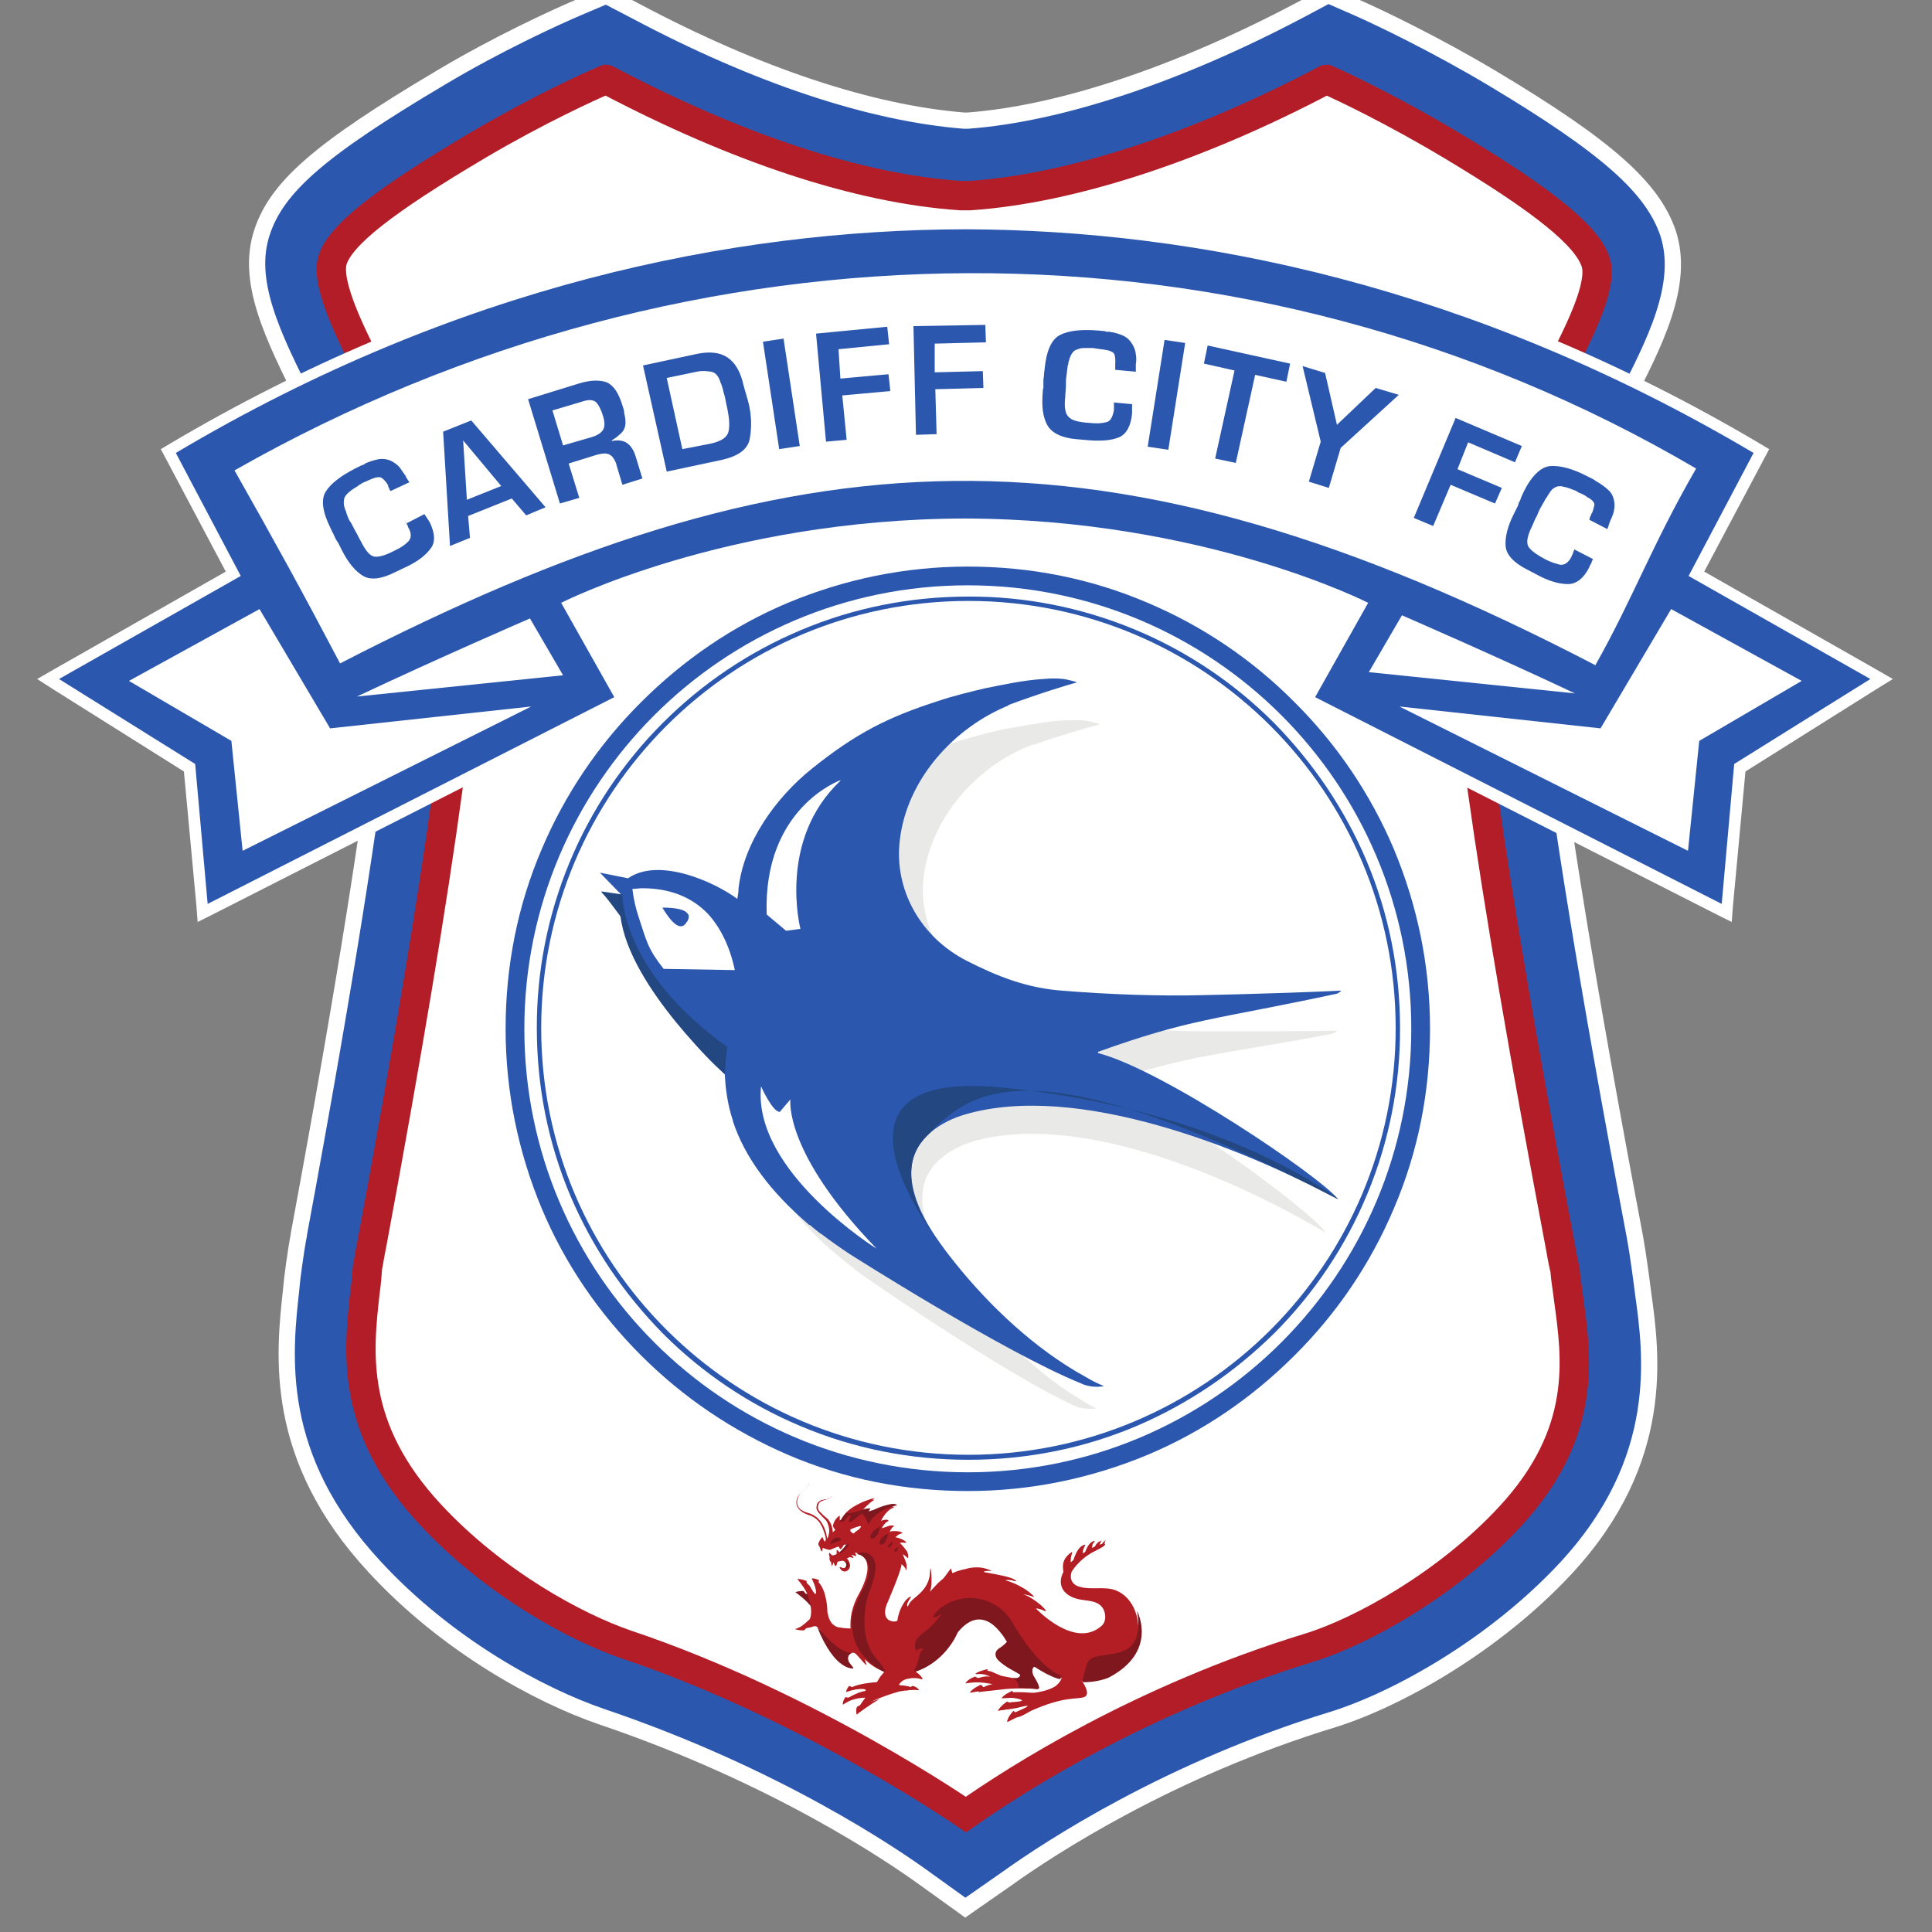 <?xml version="1.0" encoding="UTF-8"?>
<svg xmlns="http://www.w3.org/2000/svg" width="50" height="50" viewBox="0 0 50 50" fill="none">
  <rect x="0" y="0" width="50" height="50" fill="#808080" stroke="none"/>
  <g clip-path="url(#clip0_11189_302)">
    <mask id="mask0_11189_302" style="mask-type:luminance" maskUnits="userSpaceOnUse" x="-873" y="-60" width="990" height="1389">
      <path d="M-873 1328.52H116.767V-59.889H-873V1328.52Z" fill="white"></path>
    </mask>
    <g mask="url(#mask0_11189_302)">
      <path d="M11.129 33.092C11.111 33.297 11.089 33.501 11.064 33.706V33.722C10.902 35.193 10.757 36.47 12.309 38.135C13.65 39.59 15.477 40.657 16.706 41.061C19.627 42.05 22.417 43.39 25.014 45.054C26.728 43.954 29.702 42.273 33.453 41.142C34.439 40.834 36.443 39.816 37.93 38.2C39.385 36.632 39.207 35.387 39.013 33.964C38.981 33.706 38.932 33.447 38.916 33.172C38.9 33.075 38.868 32.898 38.819 32.687C35.893 17.25 36.217 15.051 36.33 14.34C36.427 13.661 36.863 12.546 38.69 9.151C38.771 9.006 38.819 8.892 38.852 8.844C39.094 8.359 39.531 7.551 39.692 7.066C39.401 6.791 38.69 6.193 36.831 5.077C35.958 4.56 35.101 4.108 34.487 3.817C31.173 5.465 27.924 6.484 25.257 6.662H24.74C22.024 6.468 18.872 5.482 15.558 3.817C14.944 4.108 14.087 4.544 13.214 5.061C11.339 6.177 10.579 6.759 10.272 7.05C10.45 7.567 10.902 8.456 11.145 8.909C11.177 8.973 11.242 9.086 11.323 9.248C12.891 12.142 13.521 13.516 13.634 14.324C13.747 15.035 14.071 17.234 11.226 32.59V32.606C11.193 32.784 11.161 32.978 11.129 33.092ZM24.982 49.37L23.948 48.626C23.123 48.028 20.1 45.959 15.558 44.423C13.957 43.873 11.565 42.58 9.69 40.544C7.055 37.699 7.346 35.064 7.54 33.334V33.318C7.556 33.108 7.653 32.38 7.734 31.96V31.944C10.24 18.446 10.207 15.488 10.126 14.873C10.062 14.599 9.706 13.726 8.203 10.929C8.106 10.735 8.025 10.606 7.993 10.541C6.99 8.601 6.376 7.244 6.78 6.015C7.168 4.835 8.284 3.865 11.387 2.022C12.874 1.133 14.362 0.454 14.927 0.212L15.687 -0.111L16.463 0.293C19.599 1.958 22.525 2.928 24.95 3.122H25.047C27.423 2.944 30.446 1.942 33.582 0.293L34.374 -0.128L35.15 0.212C35.699 0.454 37.154 1.149 38.642 2.038C41.584 3.8 42.764 4.851 43.168 6.031C43.604 7.357 42.828 8.876 42.004 10.46C41.971 10.525 41.907 10.655 41.81 10.816C40.209 13.774 39.902 14.631 39.838 14.857C39.757 15.472 39.741 18.446 42.311 32.008C42.392 32.445 42.489 33.188 42.521 33.447C42.747 35.064 43.119 37.779 40.533 40.576C38.674 42.58 36.152 43.987 34.487 44.504C30.3 45.781 27.197 47.802 26.049 48.626L24.982 49.37Z" fill="#2B58AE"></path>
      <path d="M11.129 33.092C11.111 33.297 11.089 33.501 11.064 33.706V33.722C10.902 35.193 10.757 36.47 12.309 38.135C13.65 39.59 15.477 40.657 16.706 41.061C19.627 42.05 22.417 43.39 25.014 45.054C26.728 43.954 29.702 42.273 33.453 41.142C34.439 40.834 36.443 39.816 37.93 38.2C39.385 36.632 39.207 35.387 39.013 33.964C38.981 33.706 38.932 33.447 38.916 33.172C38.9 33.075 38.868 32.898 38.819 32.687C35.893 17.25 36.217 15.051 36.33 14.34C36.427 13.661 36.863 12.546 38.69 9.151C38.771 9.006 38.819 8.892 38.852 8.844C39.094 8.359 39.531 7.551 39.692 7.066C39.401 6.791 38.69 6.193 36.831 5.077C35.958 4.56 35.101 4.108 34.487 3.817C31.173 5.465 27.924 6.484 25.257 6.662H24.74C22.024 6.468 18.872 5.482 15.558 3.817C14.944 4.108 14.087 4.544 13.214 5.061C11.339 6.177 10.579 6.759 10.272 7.05C10.45 7.567 10.902 8.456 11.145 8.909C11.177 8.973 11.242 9.086 11.323 9.248C12.891 12.142 13.521 13.516 13.634 14.324C13.747 15.035 14.071 17.234 11.226 32.59V32.606C11.193 32.784 11.161 32.978 11.129 33.092ZM24.982 49.37L23.948 48.626C23.123 48.028 20.1 45.959 15.558 44.423C13.957 43.873 11.565 42.58 9.69 40.544C7.055 37.699 7.346 35.064 7.54 33.334V33.318C7.556 33.108 7.653 32.38 7.734 31.96V31.944C10.24 18.446 10.207 15.488 10.126 14.873C10.062 14.599 9.706 13.726 8.203 10.929C8.106 10.735 8.025 10.606 7.993 10.541C6.99 8.601 6.376 7.244 6.78 6.015C7.168 4.835 8.284 3.865 11.387 2.022C12.874 1.133 14.362 0.454 14.927 0.212L15.687 -0.111L16.463 0.293C19.599 1.958 22.525 2.928 24.95 3.122H25.047C27.423 2.944 30.446 1.942 33.582 0.293L34.374 -0.128L35.15 0.212C35.699 0.454 37.154 1.149 38.642 2.038C41.584 3.8 42.764 4.851 43.168 6.031C43.604 7.357 42.828 8.876 42.004 10.46C41.971 10.525 41.907 10.655 41.81 10.816C40.209 13.774 39.902 14.631 39.838 14.857C39.757 15.472 39.741 18.446 42.311 32.008C42.392 32.445 42.489 33.188 42.521 33.447C42.747 35.064 43.119 37.779 40.533 40.576C38.674 42.58 36.152 43.987 34.487 44.504C30.3 45.781 27.197 47.802 26.049 48.626L24.982 49.37Z" stroke="white" stroke-width="0.42"></path>
      <path d="M16.221 42.564C14.895 42.112 12.778 40.964 11.129 39.186C9.06 36.955 9.27 34.999 9.448 33.431C9.48 33.205 9.496 32.995 9.512 32.784C9.528 32.736 9.561 32.493 9.625 32.186C11.436 22.439 12.26 16.377 12.002 14.68C11.856 13.758 9.933 10.299 9.706 9.862C9.124 8.747 8.413 7.357 8.607 6.726C8.817 6.08 9.916 5.207 12.406 3.736C13.861 2.879 15.251 2.233 15.687 2.055C15.704 2.055 15.704 2.071 15.72 2.071C19.066 3.833 22.218 4.884 24.853 5.062H25.111C27.714 4.884 30.979 3.817 34.293 2.071C34.309 2.071 34.309 2.055 34.325 2.055C34.746 2.233 36.12 2.895 37.575 3.768C39.951 5.191 41.066 6.096 41.293 6.775C41.503 7.389 40.84 8.666 40.242 9.814C40.032 10.218 38.06 13.774 37.93 14.696C37.672 16.393 38.528 22.471 40.387 32.283C40.436 32.574 40.484 32.801 40.501 32.849C40.517 33.092 40.565 33.35 40.597 33.625C40.808 35.161 41.083 37.084 39.078 39.25C37.478 40.98 35.247 42.225 33.873 42.645C29.541 43.971 26.308 46.04 24.998 46.961C24.998 46.961 20.941 44.148 16.221 42.564Z" fill="white"></path>
      <path d="M16.221 42.564C14.895 42.112 12.778 40.964 11.129 39.186C9.06 36.955 9.27 34.999 9.448 33.431C9.48 33.205 9.496 32.995 9.512 32.784C9.528 32.736 9.561 32.493 9.625 32.186C11.436 22.439 12.26 16.377 12.002 14.68C11.856 13.758 9.933 10.299 9.706 9.862C9.124 8.747 8.413 7.357 8.607 6.726C8.817 6.08 9.916 5.207 12.406 3.736C13.861 2.879 15.251 2.233 15.687 2.055C15.704 2.055 15.704 2.071 15.72 2.071C19.066 3.833 22.218 4.884 24.853 5.062H25.111C27.714 4.884 30.979 3.817 34.293 2.071C34.309 2.071 34.309 2.055 34.325 2.055C34.746 2.233 36.12 2.895 37.575 3.768C39.951 5.191 41.066 6.096 41.293 6.775C41.503 7.389 40.84 8.666 40.242 9.814C40.032 10.218 38.06 13.774 37.93 14.696C37.672 16.393 38.528 22.471 40.387 32.283C40.436 32.574 40.484 32.801 40.501 32.849C40.517 33.092 40.565 33.35 40.597 33.625C40.808 35.161 41.083 37.084 39.078 39.25C37.478 40.98 35.247 42.225 33.873 42.645C29.541 43.971 26.308 46.04 24.998 46.961C24.998 46.961 20.941 44.148 16.221 42.564Z" stroke="#B31D27" stroke-width="0.76"></path>
      <path fill-rule="evenodd" clip-rule="evenodd" d="M33.841 18.107L35.215 15.666C34.439 15.31 30.462 13.58 24.966 13.564C19.486 13.58 15.493 15.294 14.733 15.666L16.108 18.107L5.261 23.619L4.921 19.869L1.252 17.573L6.037 14.857L4.356 11.673L4.469 11.608C7.896 9.572 11.501 8.052 15.186 7.082C18.387 6.242 21.668 5.805 24.95 5.805H24.966C28.247 5.805 31.529 6.242 34.73 7.082C38.415 8.052 42.02 9.572 45.447 11.608L45.56 11.673L43.879 14.857L48.664 17.573L44.994 19.869L44.655 23.619L33.841 18.107Z" fill="#2B58AE"></path>
      <path d="M24.982 5.643H24.675C21.474 5.676 18.29 6.112 15.154 6.937C11.468 7.907 7.847 9.442 4.404 11.479L4.162 11.624L4.291 11.867L5.843 14.793L1.381 17.331L0.961 17.573L1.365 17.832L4.76 19.966L5.083 23.441L5.115 23.861L5.503 23.667L16.027 18.317L16.302 18.171L16.156 17.913L14.927 15.747C15.348 15.553 16.253 15.181 17.514 14.809C19.163 14.324 21.798 13.742 24.966 13.726C30.155 13.742 33.97 15.278 35.004 15.747L33.776 17.913L33.63 18.171L33.905 18.317L44.428 23.667L44.817 23.861L44.849 23.441L45.172 19.966L48.567 17.832L48.987 17.573L48.567 17.331L44.105 14.793L45.657 11.867L45.786 11.624L45.544 11.479C42.101 9.442 38.48 7.907 34.794 6.937C31.674 6.112 28.474 5.676 25.289 5.643H24.982ZM24.982 5.934C31.012 5.951 38.092 7.405 45.382 11.722L43.701 14.906L48.405 17.573L44.881 19.772L44.558 23.393L34.035 18.042L35.408 15.601C35.408 15.601 31.173 13.435 24.966 13.419C18.759 13.435 14.523 15.601 14.523 15.601L15.897 18.042L5.374 23.393L5.051 19.772L1.527 17.573L6.231 14.906L4.55 11.722C11.84 7.389 18.936 5.951 24.95 5.934H24.982Z" fill="white"></path>
      <path fill-rule="evenodd" clip-rule="evenodd" d="M6.716 15.763L3.337 17.622L5.988 19.174L6.279 22.019L13.748 18.284L8.543 18.85L6.716 15.763Z" fill="white"></path>
      <path fill-rule="evenodd" clip-rule="evenodd" d="M13.715 16.005C13.715 16.005 11.29 17.056 9.238 18.026L14.572 17.476L13.715 16.005ZM43.249 15.763L46.627 17.622L43.976 19.174L43.685 22.019L36.217 18.284L41.422 18.85L43.249 15.763Z" fill="white"></path>
      <path fill-rule="evenodd" clip-rule="evenodd" d="M36.282 15.924C36.282 15.924 38.706 16.975 40.759 17.945L35.425 17.395L36.282 15.924Z" fill="white"></path>
      <path fill-rule="evenodd" clip-rule="evenodd" d="M41.293 17.218C28.587 10.606 20.521 11.123 8.801 17.169C7.815 15.294 7.104 14.001 6.069 12.174C17.918 5.433 32.305 5.32 43.895 12.126C42.748 14.114 42.263 15.488 41.277 17.234" fill="white"></path>
      <path d="M10.514 13.548L10.983 13.306C10.993 13.322 11.004 13.338 11.016 13.354C11.032 13.37 11.032 13.386 11.048 13.403C11.058 13.419 11.069 13.435 11.08 13.451C11.096 13.467 11.096 13.483 11.113 13.499C11.258 13.79 11.274 14.033 11.145 14.195C11.016 14.372 10.822 14.518 10.563 14.647L10.224 14.809C9.868 14.987 9.593 15.019 9.399 14.906C9.205 14.793 9.011 14.566 8.85 14.243C8.835 14.21 8.819 14.178 8.801 14.146L8.752 14.049C8.742 14.033 8.732 14.016 8.72 14.001L8.688 13.952C8.672 13.904 8.639 13.855 8.623 13.807C8.591 13.758 8.575 13.71 8.559 13.677C8.348 13.257 8.3 12.934 8.429 12.724C8.559 12.514 8.817 12.319 9.189 12.126L9.351 12.045C9.367 12.045 9.383 12.029 9.399 12.029C9.415 12.029 9.432 12.012 9.448 11.996C9.561 11.945 9.681 11.907 9.803 11.883C9.916 11.867 10.046 11.883 10.159 11.948C10.24 11.996 10.304 12.045 10.353 12.109C10.401 12.174 10.45 12.255 10.498 12.319C10.498 12.336 10.514 12.352 10.514 12.352L10.531 12.384C10.54 12.401 10.551 12.418 10.563 12.433C10.579 12.449 10.579 12.465 10.595 12.481L10.11 12.707C10.094 12.691 10.078 12.675 10.078 12.659C10.078 12.643 10.062 12.627 10.046 12.594V12.562C10.009 12.494 9.959 12.434 9.9 12.384C9.852 12.336 9.755 12.336 9.609 12.4C9.57 12.414 9.532 12.43 9.496 12.449C9.459 12.466 9.421 12.482 9.383 12.497L9.302 12.546C9.282 12.563 9.26 12.58 9.238 12.594C9.205 12.611 9.189 12.627 9.157 12.643C9.105 12.676 9.056 12.714 9.011 12.756C8.963 12.804 8.93 12.837 8.914 12.885C8.898 12.934 8.898 12.982 8.898 13.031C8.898 13.079 8.914 13.128 8.93 13.176C8.93 13.192 8.947 13.209 8.947 13.225C8.963 13.241 8.963 13.257 8.963 13.273C8.979 13.322 8.995 13.354 9.011 13.403C9.027 13.435 9.043 13.483 9.076 13.516C9.124 13.597 9.157 13.677 9.205 13.758C9.254 13.839 9.286 13.92 9.335 14.001C9.464 14.259 9.577 14.389 9.69 14.405C9.803 14.421 9.981 14.373 10.224 14.243C10.369 14.178 10.482 14.098 10.563 14.017C10.644 13.936 10.66 13.807 10.563 13.645L10.547 13.597L10.531 13.564C10.514 13.548 10.514 13.532 10.498 13.532C10.493 13.516 10.488 13.499 10.482 13.483L10.514 13.548ZM11.986 11.398L12.083 12.934L12.972 12.578L11.986 11.398ZM12.115 13.354L12.163 13.92L11.646 14.13L11.468 11.172L12.196 10.881L14.119 13.128L13.618 13.338L13.246 12.901L12.115 13.354ZM15.299 11.317C15.461 11.269 15.558 11.204 15.607 11.123C15.655 11.043 15.655 10.929 15.607 10.768C15.558 10.606 15.493 10.477 15.429 10.412C15.364 10.347 15.235 10.331 15.057 10.396L14.297 10.622L14.572 11.527L15.299 11.317ZM13.667 10.331L14.976 9.927C15.283 9.83 15.526 9.83 15.704 9.895C15.881 9.976 16.011 10.17 16.108 10.493C16.124 10.525 16.124 10.557 16.14 10.59C16.15 10.627 16.155 10.665 16.156 10.703C16.176 10.777 16.187 10.853 16.188 10.929C16.19 11.009 16.167 11.088 16.124 11.156C16.097 11.193 16.064 11.226 16.027 11.253C15.996 11.282 15.964 11.309 15.93 11.333C15.913 11.343 15.896 11.354 15.881 11.366C15.866 11.378 15.85 11.389 15.833 11.398V11.414C15.994 11.382 16.124 11.398 16.221 11.463C16.318 11.527 16.398 11.641 16.447 11.802L16.625 12.384L16.108 12.546L15.962 12.061L15.946 11.996C15.897 11.867 15.833 11.786 15.752 11.754C15.671 11.721 15.558 11.738 15.445 11.77L14.717 11.996L14.992 12.885L14.491 13.031L13.667 10.331ZM18.403 11.479C18.678 11.414 18.823 11.317 18.856 11.156C18.888 11.01 18.872 10.816 18.823 10.574L18.791 10.428C18.775 10.347 18.759 10.25 18.726 10.153C18.709 10.064 18.682 9.978 18.646 9.895C18.597 9.733 18.516 9.636 18.403 9.62C18.29 9.604 18.177 9.588 18.031 9.62L17.255 9.782L17.659 11.624L18.403 11.479ZM16.641 9.458L17.999 9.167C18.355 9.086 18.629 9.119 18.823 9.248C19.017 9.377 19.163 9.604 19.244 9.976C19.26 10.008 19.26 10.056 19.276 10.089C19.285 10.127 19.296 10.165 19.308 10.202C19.324 10.234 19.325 10.283 19.341 10.315C19.357 10.347 19.357 10.396 19.373 10.428C19.454 10.768 19.454 11.075 19.405 11.35C19.357 11.624 19.114 11.802 18.694 11.899L17.255 12.206L16.641 9.458ZM20.698 11.543L20.165 11.624L19.745 8.844L20.278 8.763L20.698 11.543ZM21.749 9.798L22.994 9.685L23.042 10.121L21.798 10.234L21.911 11.382L21.377 11.43L21.119 8.634L22.962 8.456L23.01 8.909L21.701 9.038L21.749 9.798ZM24.19 9.636L25.435 9.604L25.451 10.04L24.206 10.073L24.239 11.236L23.705 11.253L23.64 8.44L25.5 8.408L25.516 8.86L24.19 8.893V9.636ZM28.781 10.412L29.298 10.46V10.574C29.297 10.595 29.297 10.617 29.298 10.638V10.703C29.266 11.026 29.153 11.236 28.959 11.317C28.765 11.398 28.522 11.414 28.231 11.398L27.86 11.366C27.472 11.333 27.213 11.204 27.1 10.994C26.987 10.784 26.954 10.509 26.987 10.137C26.987 10.105 26.987 10.072 27.003 10.04V9.846C27.003 9.798 27.019 9.749 27.019 9.685C27.019 9.636 27.035 9.588 27.035 9.539C27.084 9.07 27.213 8.779 27.439 8.666C27.666 8.553 27.989 8.521 28.409 8.553L28.587 8.569C28.603 8.576 28.619 8.581 28.636 8.585H28.7C28.829 8.602 28.943 8.634 29.056 8.682C29.169 8.731 29.25 8.812 29.314 8.925C29.358 8.999 29.386 9.082 29.395 9.167C29.411 9.253 29.411 9.34 29.395 9.426V9.523C29.395 9.539 29.395 9.555 29.395 9.571V9.62L28.862 9.571V9.41C28.869 9.334 28.863 9.258 28.846 9.184C28.829 9.119 28.733 9.07 28.603 9.054C28.566 9.046 28.528 9.04 28.49 9.038C28.458 9.038 28.409 9.022 28.377 9.022L28.28 9.006H28.118C28.054 9.006 27.989 9.006 27.94 9.022C27.892 9.038 27.827 9.054 27.795 9.087C27.76 9.118 27.732 9.156 27.714 9.2C27.692 9.24 27.676 9.284 27.666 9.329C27.666 9.345 27.649 9.361 27.649 9.394C27.649 9.426 27.649 9.426 27.633 9.458C27.633 9.507 27.617 9.539 27.617 9.588L27.601 9.717C27.585 9.814 27.585 9.895 27.585 9.992C27.585 10.089 27.569 10.169 27.569 10.267C27.536 10.541 27.569 10.719 27.666 10.8C27.746 10.881 27.924 10.929 28.199 10.945C28.361 10.962 28.49 10.962 28.619 10.929C28.733 10.913 28.797 10.8 28.829 10.606V10.509C28.828 10.493 28.828 10.477 28.829 10.46V10.412H28.781ZM30.236 11.64L29.702 11.56L30.139 8.796L30.672 8.876L30.236 11.64ZM31.982 11.98L31.448 11.867L31.949 9.588L31.157 9.41L31.254 8.941L33.388 9.41L33.291 9.879L32.483 9.701L31.982 11.98ZM34.697 11.592L34.39 12.627L33.873 12.465L34.18 11.43L33.711 9.474L34.293 9.652L34.6 10.994L35.603 10.04L36.201 10.218L34.697 11.592ZM37.72 12.142L38.868 12.627L38.69 13.031L37.542 12.546L37.09 13.613L36.589 13.403L37.672 10.816L39.385 11.543L39.207 11.964L37.995 11.447L37.72 12.142ZM40.759 14.227L41.228 14.469C41.212 14.486 41.212 14.502 41.196 14.534C41.196 14.55 41.18 14.566 41.18 14.583C41.168 14.598 41.157 14.615 41.147 14.631C41.147 14.647 41.131 14.663 41.131 14.68C40.986 14.97 40.791 15.116 40.581 15.116C40.371 15.116 40.129 15.051 39.87 14.922L39.531 14.744C39.175 14.566 38.981 14.356 38.965 14.13C38.949 13.904 39.013 13.629 39.175 13.306L39.224 13.209L39.272 13.112C39.288 13.095 39.288 13.079 39.288 13.063C39.304 13.047 39.304 13.031 39.304 13.015C39.337 12.966 39.353 12.918 39.369 12.869C39.385 12.821 39.418 12.772 39.434 12.724C39.644 12.303 39.886 12.077 40.129 12.061C40.371 12.045 40.695 12.126 41.066 12.319L41.228 12.4C41.244 12.416 41.26 12.416 41.277 12.433C41.293 12.449 41.309 12.449 41.325 12.465C41.43 12.523 41.528 12.594 41.616 12.675C41.713 12.756 41.761 12.869 41.778 12.998C41.794 13.079 41.778 13.176 41.761 13.257C41.736 13.34 41.703 13.421 41.664 13.499C41.664 13.516 41.648 13.532 41.648 13.548C41.645 13.565 41.639 13.581 41.632 13.597C41.626 13.612 41.621 13.629 41.616 13.645C41.616 13.661 41.6 13.677 41.6 13.694L41.131 13.451C41.131 13.435 41.147 13.419 41.147 13.386L41.18 13.322V13.306C41.18 13.306 41.179 13.289 41.196 13.289C41.228 13.225 41.244 13.144 41.26 13.079C41.276 13.015 41.212 12.934 41.083 12.869C41.052 12.845 41.02 12.823 40.986 12.805C40.953 12.788 40.921 12.772 40.872 12.756L40.791 12.707C40.775 12.691 40.743 12.691 40.711 12.675C40.684 12.663 40.657 12.652 40.63 12.643C40.572 12.622 40.513 12.606 40.452 12.594C40.4 12.578 40.343 12.578 40.29 12.594C40.242 12.612 40.198 12.639 40.161 12.675C40.13 12.71 40.103 12.748 40.08 12.788C40.069 12.804 40.058 12.82 40.048 12.837C40.048 12.853 40.032 12.869 40.016 12.885C39.999 12.918 39.967 12.966 39.951 12.998C39.935 13.031 39.903 13.079 39.886 13.112C39.838 13.192 39.806 13.273 39.773 13.354C39.725 13.435 39.692 13.516 39.66 13.597C39.531 13.855 39.498 14.017 39.547 14.13C39.595 14.227 39.741 14.34 39.983 14.469C40.129 14.55 40.258 14.583 40.371 14.615C40.484 14.631 40.597 14.566 40.678 14.389C40.678 14.372 40.694 14.356 40.694 14.356C40.694 14.34 40.711 14.324 40.711 14.308C40.711 14.292 40.727 14.275 40.727 14.259C40.743 14.243 40.743 14.227 40.743 14.211L40.759 14.227ZM25.047 14.663C23.43 14.663 21.862 14.987 20.391 15.601C18.969 16.199 17.692 17.072 16.593 18.171C15.498 19.259 14.625 20.549 14.022 21.97C13.392 23.441 13.085 25.009 13.085 26.625C13.085 28.242 13.408 29.81 14.022 31.281C14.62 32.704 15.493 33.981 16.593 35.08C17.692 36.179 18.969 37.036 20.391 37.65C21.862 38.281 23.43 38.588 25.047 38.588C26.663 38.588 28.231 38.264 29.702 37.65C31.125 37.052 32.402 36.179 33.501 35.08C34.597 33.993 35.47 32.702 36.071 31.281C36.702 29.81 37.009 28.242 37.009 26.625C37.009 25.009 36.686 23.441 36.071 21.97C35.469 20.549 34.596 19.259 33.501 18.171C32.415 17.075 31.124 16.202 29.702 15.601C28.231 14.97 26.663 14.663 25.047 14.663ZM25.047 15.148C31.384 15.148 36.524 20.289 36.524 26.625C36.524 32.962 31.384 38.103 25.047 38.103C18.71 38.103 13.57 32.962 13.57 26.625C13.57 20.289 18.71 15.148 25.047 15.148Z" fill="#2B58AE"></path>
      <path d="M25.063 15.439C23.56 15.439 22.089 15.73 20.715 16.312C19.385 16.872 18.177 17.684 17.158 18.704C16.119 19.741 15.295 20.974 14.735 22.33C14.175 23.687 13.888 25.141 13.893 26.609C13.893 28.113 14.184 29.584 14.766 30.958C15.332 32.283 16.14 33.479 17.158 34.514C18.177 35.535 19.385 36.347 20.715 36.906C22.089 37.488 23.56 37.779 25.063 37.779C26.566 37.779 28.038 37.488 29.412 36.906C30.737 36.34 31.933 35.532 32.968 34.514C34.007 33.477 34.831 32.245 35.391 30.888C35.952 29.532 36.238 28.077 36.233 26.609C36.233 25.106 35.942 23.635 35.36 22.261C34.794 20.935 33.986 19.739 32.968 18.704C31.931 17.665 30.699 16.841 29.342 16.281C27.985 15.721 26.531 15.434 25.063 15.439ZM25.063 15.552C31.174 15.552 36.12 20.499 36.12 26.609C36.12 32.703 31.174 37.65 25.063 37.65C18.969 37.65 14.006 32.703 14.006 26.609C14.006 20.499 18.953 15.552 25.063 15.552Z" fill="#2B58AE"></path>
      <path d="M26.728 19.27C25.37 19.772 24.158 21.049 23.915 22.601C23.737 23.813 24.335 25.041 25.435 25.656C26.21 26.092 26.906 26.383 27.762 26.48C28.862 26.609 30.122 26.69 31.238 26.69C32.095 26.69 34.002 26.69 34.568 26.674C34.649 26.674 34.503 26.755 34.471 26.755C31.367 27.337 30.898 27.272 28.571 28.032L28.587 28.064C30.122 28.517 33.905 31.313 34.325 31.912C32.014 30.538 28.037 28.776 25.257 29.519C24.675 29.681 23.98 30.069 23.883 30.812C23.77 31.669 24.384 32.59 24.853 33.237C25.677 34.369 26.744 35.484 27.924 36.195C28.07 36.292 28.231 36.373 28.377 36.454C28.166 36.47 27.989 36.454 27.859 36.405C27.843 36.405 27.843 36.389 27.827 36.389C25.968 35.549 22.266 32.962 22.266 32.962C22.04 32.784 21.814 32.607 21.604 32.429C21.604 32.413 21.587 32.413 21.587 32.413C21.506 32.348 21.426 32.267 21.345 32.203C20.424 31.346 19.841 30.457 19.583 29.535V29.519C19.47 29.131 19.421 28.743 19.438 28.339C18.839 27.789 18.29 27.159 17.789 26.432C17.772 26.399 17.756 26.383 17.74 26.351C17.734 26.346 17.729 26.341 17.724 26.335C17.352 25.72 17.142 25.122 17.093 24.556C17.084 24.485 17.068 24.415 17.045 24.346C16.98 24.136 16.883 23.926 16.706 23.716L17.093 23.764L16.738 23.247L17.417 23.36C18.08 22.649 19.373 23.49 19.939 23.942L19.987 23.667C20.149 22.536 20.957 21.437 21.895 20.709C22.994 19.869 23.802 19.464 25.047 19.109C25.435 18.996 25.806 18.899 26.194 18.834C26.663 18.753 27.148 18.656 27.617 18.64C27.811 18.64 28.086 18.624 28.28 18.689C28.28 18.689 28.506 18.737 28.441 18.753C28.296 18.785 27.504 19.012 26.76 19.27" fill="#E9E9E8"></path>
      <path d="M26.113 18.252C24.707 18.818 23.462 20.159 23.285 21.76C23.139 23.021 23.818 24.249 25.014 24.863C25.839 25.284 26.599 25.575 27.504 25.639C28.684 25.736 30.009 25.785 31.173 25.753C32.078 25.736 34.083 25.672 34.681 25.639C34.762 25.623 34.616 25.72 34.584 25.72C31.335 26.415 30.85 26.351 28.409 27.224L28.425 27.256C30.074 27.676 34.164 30.44 34.632 31.038C32.127 29.697 27.875 27.999 24.982 28.84C24.368 29.018 23.657 29.454 23.592 30.214C23.511 31.087 24.19 32.025 24.707 32.671C25.612 33.803 26.792 34.918 28.086 35.629C28.247 35.726 28.409 35.807 28.571 35.872C28.386 35.907 28.196 35.89 28.021 35.823C28.005 35.823 28.005 35.807 27.989 35.807C25.984 34.999 21.975 32.445 21.975 32.445C21.727 32.281 21.484 32.109 21.248 31.928H21.232C21.232 31.911 21.215 31.911 21.215 31.911C21.128 31.843 21.042 31.773 20.957 31.701H20.941C19.939 30.845 19.276 29.955 18.968 29.018V29.002C18.839 28.614 18.775 28.21 18.758 27.789C18.112 27.256 17.368 26.27 17.045 25.833C16.98 25.753 16.221 24.54 16.14 23.974C16.123 23.91 16.091 23.78 16.059 23.716C15.994 23.506 15.752 23.295 15.558 23.085L16.091 23.166L15.525 22.584L16.253 22.73C17.045 22.18 18.467 22.81 19.082 23.263C19.098 23.166 19.114 23.069 19.114 22.988C19.243 21.824 20.052 20.66 21.021 19.885C22.153 18.979 22.977 18.559 24.287 18.139C24.675 18.009 25.079 17.912 25.483 17.815C25.968 17.718 26.485 17.605 26.986 17.573C27.18 17.557 27.471 17.541 27.681 17.605C27.681 17.605 27.924 17.654 27.843 17.67C27.698 17.702 26.857 17.961 26.081 18.252" fill="#2B58AE"></path>
      <path d="M17.174 25.074C16.754 24.54 16.738 24.363 16.528 23.732C16.449 23.496 16.395 23.252 16.366 23.005C16.447 23.005 16.528 22.988 16.609 22.988H16.625C17.336 22.988 17.902 23.215 18.322 23.651C18.645 24.007 18.888 24.492 19.017 25.106L17.174 25.074ZM20.456 28.452C20.456 28.452 20.262 29.81 22.687 32.316C22.687 32.316 19.47 30.311 19.696 28.113C19.696 28.113 19.987 28.776 20.181 28.776L20.456 28.452ZM21.749 20.192C21.749 20.192 19.745 20.903 19.842 23.667C19.842 23.667 20.327 24.072 20.343 24.088L20.715 24.039C20.715 24.039 20.116 21.744 21.749 20.208" fill="white"></path>
      <path d="M18.823 27.094C18.823 27.094 18.775 27.434 18.759 27.805C18.759 27.805 16.285 25.559 16.059 23.716C16.059 23.716 15.59 23.085 15.558 23.069L16.108 23.15C16.108 23.15 16.059 25.122 18.823 27.094ZM34.633 31.038C34.633 31.038 31.723 28.711 25.936 28.145C20.585 27.611 24.465 32.364 24.465 32.364C24.465 32.364 22.864 30.553 23.964 29.422C25.063 28.29 26.502 26.836 34.633 31.038Z" fill="#224781"></path>
      <path d="M17.789 23.845C17.837 23.748 17.837 23.683 17.789 23.635C17.708 23.538 17.498 23.489 17.142 23.489C17.433 23.974 17.643 24.087 17.773 23.861" fill="#2B58AE"></path>
      <path d="M21.895 39.978C21.895 39.978 21.701 40.285 21.506 40.252C21.506 40.252 21.49 40.366 21.652 40.317C21.652 40.317 22.072 40.107 22.072 39.978C22.072 39.978 22.105 39.865 22.008 39.881L21.895 39.978Z" fill="#7F171E"></path>
      <path d="M21.377 40.01V39.929C21.377 39.881 21.377 39.8 21.345 39.703C21.313 39.606 21.28 39.509 21.216 39.412C21.183 39.364 21.135 39.315 21.086 39.283C21.038 39.251 20.973 39.218 20.909 39.202C20.844 39.17 20.779 39.154 20.731 39.105C20.682 39.073 20.634 39.008 20.617 38.943C20.601 38.879 20.617 38.814 20.634 38.766C20.657 38.716 20.69 38.672 20.731 38.636C20.763 38.604 20.811 38.572 20.828 38.555C20.86 38.523 20.876 38.507 20.892 38.475C20.909 38.458 20.925 38.426 20.925 38.41C20.925 38.394 20.941 38.394 20.941 38.394C20.941 38.394 20.941 38.41 20.925 38.41C20.925 38.426 20.909 38.442 20.892 38.475C20.875 38.505 20.853 38.532 20.828 38.555C20.795 38.588 20.763 38.604 20.731 38.636C20.694 38.673 20.667 38.717 20.65 38.766C20.631 38.817 20.625 38.873 20.634 38.927C20.65 38.992 20.682 39.04 20.731 39.073C20.779 39.105 20.844 39.137 20.909 39.154C20.973 39.17 21.038 39.202 21.086 39.234C21.151 39.267 21.183 39.315 21.232 39.364C21.3 39.456 21.349 39.56 21.377 39.671C21.399 39.75 21.41 39.831 21.41 39.913V40.01H21.377Z" fill="#B31E25"></path>
      <path d="M21.377 39.897L21.393 39.881C21.393 39.865 21.41 39.849 21.41 39.832C21.426 39.8 21.442 39.735 21.458 39.671C21.465 39.594 21.454 39.516 21.426 39.444C21.41 39.396 21.393 39.364 21.361 39.331L21.264 39.234C21.229 39.199 21.196 39.161 21.167 39.121C21.135 39.073 21.119 39.024 21.135 38.976C21.135 38.927 21.167 38.879 21.199 38.862C21.232 38.83 21.264 38.814 21.312 38.814C21.345 38.798 21.377 38.798 21.41 38.798C21.442 38.798 21.458 38.782 21.474 38.766C21.49 38.749 21.506 38.749 21.506 38.733C21.506 38.717 21.523 38.717 21.523 38.717L21.506 38.733L21.474 38.766C21.458 38.782 21.426 38.782 21.41 38.798C21.377 38.814 21.345 38.814 21.312 38.83C21.277 38.839 21.244 38.855 21.216 38.879C21.188 38.91 21.171 38.95 21.167 38.992C21.165 39.016 21.168 39.039 21.177 39.062C21.185 39.084 21.198 39.104 21.216 39.121L21.312 39.218C21.345 39.25 21.393 39.283 21.426 39.315C21.459 39.354 21.486 39.398 21.506 39.444C21.54 39.526 21.556 39.614 21.555 39.703C21.555 39.735 21.555 39.784 21.539 39.816C21.523 39.849 21.523 39.881 21.523 39.897C21.506 39.913 21.506 39.929 21.506 39.946C21.506 39.962 21.49 39.962 21.49 39.962L21.377 39.897Z" fill="#B31E25"></path>
      <path d="M21.022 41.303C21.022 41.303 20.957 41.271 20.844 41.239L20.795 41.174C20.795 41.174 20.65 41.174 20.585 41.206C20.585 41.206 21.022 41.514 21.054 41.708L21.022 41.303Z" fill="#7F171E"></path>
      <path d="M22.153 42.144H21.992C21.895 42.144 21.781 42.128 21.684 42.112C21.649 42.102 21.616 42.086 21.587 42.063C21.491 41.999 21.442 41.869 21.426 41.772C21.41 41.74 21.41 41.691 21.41 41.643C21.41 41.643 21.393 41.158 21.183 40.948L21.2 40.899C21.2 40.899 21.086 40.835 21.006 40.851C21.006 40.851 21.119 41.061 21.119 41.206C21.119 41.352 20.989 41.093 20.957 41.045L20.876 40.964V40.916C20.876 40.916 20.715 40.851 20.634 40.867C20.634 40.867 20.698 40.932 20.795 41.077C20.973 41.336 21.038 41.724 20.957 41.902C20.957 41.902 20.779 42.08 20.666 42.128C20.553 42.176 20.925 42.144 21.038 42.096C21.151 42.047 21.232 42.16 21.377 42.467C21.523 42.775 21.604 43.033 22.056 43.179C22.153 43.195 21.992 43.082 21.959 42.985C21.911 42.807 22.04 42.758 22.105 42.775C22.186 42.807 22.331 43.033 22.428 43.098C22.428 43.098 22.169 42.209 22.153 42.128" fill="#B31E25"></path>
      <path d="M20.876 42.128L20.811 42.192C20.811 42.192 20.715 42.208 20.569 42.16C20.569 42.16 20.812 42.095 20.86 42.047L20.876 42.128ZM22.638 38.765C22.638 38.765 21.911 38.943 21.765 39.347C21.765 39.347 21.765 39.331 21.733 39.347V39.234C21.749 39.202 21.587 39.299 21.555 39.493C21.555 39.493 21.587 39.574 21.62 39.59C21.62 39.59 21.41 39.784 21.345 39.897C21.345 39.897 21.313 39.865 21.296 39.8C21.28 39.735 21.183 39.913 21.183 39.945C21.183 39.945 21.167 39.978 21.2 40.01C21.2 40.01 21.216 40.042 21.248 40.123C21.297 40.204 21.28 40.075 21.296 40.059C21.296 40.059 21.442 40.123 21.49 40.107C21.539 40.091 21.668 40.026 21.701 40.026C21.717 40.026 21.733 40.091 21.749 40.091C21.781 40.091 21.83 39.994 21.83 39.994C21.83 39.962 21.911 39.994 21.991 39.945C21.991 39.945 21.895 40.123 21.749 40.204C21.749 40.204 21.668 40.091 21.652 40.123V40.22C21.652 40.22 21.652 40.269 21.555 40.269C21.555 40.269 21.474 40.204 21.474 40.188C21.474 40.172 21.442 40.204 21.458 40.252L21.474 40.301C21.474 40.301 21.442 40.366 21.507 40.43C21.507 40.43 21.523 40.495 21.523 40.527C21.523 40.527 21.555 40.511 21.571 40.43C21.571 40.43 21.604 40.527 21.62 40.527C21.636 40.543 21.668 40.479 21.668 40.43C21.668 40.414 21.749 40.398 21.765 40.398C21.814 40.382 21.846 40.398 21.878 40.43C21.911 40.479 21.911 40.544 21.862 40.576C21.83 40.592 21.798 40.576 21.765 40.56C21.765 40.56 21.684 40.527 21.765 40.624C21.862 40.737 22.04 40.624 21.991 40.463C21.959 40.349 21.911 40.333 21.911 40.333C21.911 40.333 21.975 40.317 21.975 40.301C21.992 40.285 22.088 40.333 22.088 40.317C22.088 40.301 22.056 40.269 22.04 40.236C22.024 40.22 22.153 40.285 22.153 40.269C22.169 40.252 22.137 40.204 22.121 40.188C22.105 40.172 22.8 40.22 22.218 41.271C21.895 41.853 21.927 42.548 22.444 43.001C23.123 43.599 24.028 43.308 24.529 42.645C24.675 42.451 24.756 42.208 24.917 42.047C25.03 41.934 25.192 41.869 25.354 41.885C25.742 41.934 25.936 42.338 26.178 42.596C26.485 42.936 26.906 43.227 27.342 43.389C28.199 43.696 29.201 43.389 29.427 42.435C29.541 41.966 29.363 41.352 28.878 41.158C28.587 41.045 28.231 41.158 27.924 41.061C27.811 41.028 27.73 40.947 27.714 40.834C27.714 40.77 27.714 40.705 27.746 40.657C27.892 40.43 28.134 40.236 28.345 40.139C28.555 40.026 28.571 40.026 28.603 39.962C28.571 39.929 28.409 39.962 28.07 40.172C27.326 40.592 27.261 41.19 27.843 41.368C28.086 41.449 28.409 41.384 28.555 41.643C28.619 41.772 28.635 41.966 28.506 42.079C27.811 42.693 26.809 41.627 26.809 41.627C26.809 41.627 26.906 41.627 27.035 41.691C27.181 41.74 26.776 41.352 26.469 41.255C26.469 41.255 26.647 41.287 26.728 41.319C26.809 41.352 26.695 41.239 26.55 41.142C26.55 41.142 26.291 40.964 26.017 40.899C26.017 40.899 26.114 40.867 26.243 40.915C26.372 40.948 26.243 40.851 26.098 40.818C25.952 40.77 25.564 40.705 25.483 40.689C25.402 40.673 25.564 40.64 25.629 40.657C25.693 40.673 25.629 40.624 25.499 40.592C25.338 40.544 25.128 40.56 24.982 40.608C24.674 40.663 24.394 40.823 24.19 41.061C24.028 41.239 23.867 41.416 23.689 41.578C23.592 41.675 23.479 41.772 23.366 41.853C23.301 41.901 23.22 41.966 23.139 41.966C22.864 41.95 22.881 41.691 22.945 41.53C22.945 41.53 23.333 40.641 23.333 40.479C23.333 40.479 23.43 40.56 23.446 40.624C23.463 40.689 23.463 40.56 23.463 40.511C23.463 40.447 23.382 40.269 23.366 40.236C23.349 40.204 23.463 40.285 23.479 40.317C23.495 40.349 23.527 40.285 23.479 40.156C23.479 40.156 23.349 39.978 23.285 39.929C23.285 39.929 23.366 39.913 23.43 39.929C23.495 39.929 23.398 39.864 23.366 39.848C23.333 39.832 23.269 39.8 23.172 39.784C23.172 39.784 23.269 39.687 23.333 39.687C23.398 39.671 23.285 39.638 23.285 39.638C23.285 39.638 23.155 39.606 23.026 39.638C23.026 39.638 23.075 39.525 23.123 39.509C23.172 39.493 23.091 39.46 22.994 39.493C22.994 39.493 22.864 39.541 22.848 39.541C22.832 39.541 22.816 39.557 22.816 39.557C22.816 39.557 22.897 39.396 22.994 39.363C22.994 39.363 22.994 39.299 22.832 39.347L22.8 39.363C22.8 39.363 22.913 39.105 23.107 39.024C23.236 38.959 22.897 39.008 22.848 39.008C22.8 39.008 22.541 39.089 22.396 39.202C22.396 39.202 22.396 39.137 22.428 39.105C22.46 39.072 22.363 39.089 22.363 39.089L22.299 39.105C22.299 39.105 22.509 38.878 22.606 38.83C22.654 38.798 22.573 38.814 22.573 38.814" fill="#B31E25"></path>
      <path d="M22.105 39.671C22.105 39.671 22.121 39.671 22.121 39.654C22.153 39.638 22.185 39.606 22.218 39.59C22.234 39.574 22.282 39.525 22.282 39.509C22.282 39.477 22.218 39.509 22.201 39.509C22.141 39.527 22.081 39.548 22.024 39.574C22.008 39.574 22.008 39.574 22.008 39.59V39.622C22.024 39.654 22.072 39.687 22.105 39.687" fill="white"></path>
      <path d="M26.114 42.419C26.114 42.419 26.033 42.548 25.887 42.645C25.774 42.726 25.693 42.855 25.871 43.001C26.097 43.195 26.308 43.259 26.404 43.34C26.404 43.34 26.404 43.437 26.259 43.437L25.92 43.372C25.92 43.372 25.677 43.275 25.661 43.259C25.612 43.259 25.499 43.195 25.386 43.259C25.322 43.292 25.241 43.292 25.419 43.324C25.419 43.324 25.467 43.324 25.629 43.389C25.386 43.372 25.386 43.437 25.289 43.421C25.224 43.405 25.127 43.453 25.127 43.534C25.127 43.534 25.338 43.518 25.467 43.55C25.677 43.583 25.693 43.583 25.693 43.583C25.693 43.583 25.402 43.631 25.321 43.793C25.321 43.793 25.564 43.76 25.887 43.728C26.21 43.68 26.695 43.696 26.841 43.712C26.986 43.728 26.776 43.453 26.776 43.453C26.776 43.453 26.631 43.146 26.793 43.13L26.89 43.081C26.89 43.081 26.712 42.807 26.13 42.403" fill="#B31E25"></path>
      <path d="M25.532 43.292L25.564 43.195C25.564 43.195 25.273 43.26 25.241 43.324H25.596L25.532 43.292ZM25.305 43.437L25.241 43.389C25.241 43.389 25.063 43.437 24.982 43.567C24.982 43.567 25.257 43.518 25.451 43.55L25.305 43.437ZM25.451 43.664L25.386 43.599C25.386 43.599 25.16 43.696 25.095 43.809C25.095 43.809 25.564 43.728 25.758 43.712L25.451 43.664ZM26.162 44.084L26.065 44.035C26.065 44.035 25.887 44.149 25.823 44.278L26.324 44.181L26.162 44.084ZM26.291 44.326L26.227 44.278C26.227 44.278 26.065 44.44 26.065 44.569C26.065 44.569 26.582 44.31 26.663 44.278L26.291 44.326Z" fill="#B31E25"></path>
      <path d="M21.716 39.396C21.716 39.396 21.813 39.364 21.846 39.38C21.846 39.38 21.926 39.234 21.991 39.218C22.056 39.202 22.007 39.234 21.975 39.331C21.975 39.331 21.91 39.493 22.137 39.299L22.298 39.169C22.298 39.169 22.395 39.218 22.476 39.461C22.476 39.461 22.589 39.105 23.203 38.959C23.236 38.943 23.187 38.943 23.171 38.927C23.107 38.911 23.042 38.927 22.977 38.943C22.906 38.959 22.835 38.981 22.767 39.008C22.729 39.022 22.691 39.038 22.654 39.056C22.622 39.072 22.589 39.089 22.557 39.089C22.547 39.095 22.536 39.1 22.525 39.105C22.508 39.105 22.492 39.105 22.476 39.121C22.492 39.105 22.492 39.089 22.508 39.072L22.525 39.04C22.492 39.024 22.363 39.056 22.363 39.056C22.363 39.056 22.04 39.186 21.91 39.153C21.91 39.153 21.813 39.25 21.716 39.396ZM21.49 39.945C21.49 39.945 21.571 39.719 21.749 39.816C21.749 39.816 21.797 39.849 21.749 39.865C21.749 39.865 21.587 39.929 21.49 39.962M22.169 40.22C22.298 40.139 22.476 40.172 22.573 40.285C22.654 40.382 22.67 40.527 22.654 40.657C22.605 40.948 22.509 41.206 22.379 41.465C22.314 41.594 22.266 41.74 22.185 41.853C22.12 41.95 22.023 42.063 22.056 42.192C22.023 42.047 22.04 41.901 22.072 41.74C22.104 41.594 22.185 41.449 22.25 41.303C22.363 41.061 22.541 40.786 22.476 40.511C22.444 40.366 22.314 40.22 22.153 40.22" fill="#7F171E"></path>
      <path d="M22.492 41.206C22.492 41.206 22.088 42.338 22.751 43.001L22.961 43.308C22.961 43.308 22.088 42.968 22.056 42.112C22.056 42.112 22.218 41.417 22.476 41.206M23.559 42.774C23.559 42.758 23.511 42.613 23.527 42.613C23.672 42.548 23.656 42.128 24.287 41.659C24.433 41.535 24.607 41.445 24.793 41.397C24.98 41.35 25.175 41.345 25.363 41.384C25.552 41.423 25.729 41.505 25.881 41.622C26.034 41.74 26.157 41.891 26.243 42.063C26.243 42.063 26.841 43.098 27.407 43.34C27.52 43.389 27.455 43.389 27.439 43.405C27.423 43.437 27.52 43.486 27.358 43.437C27.132 43.373 26.404 42.985 26.032 42.451C26 42.386 25.467 41.433 24.804 42.225C24.798 42.229 24.792 42.235 24.788 42.241C24.756 42.322 24.432 43.065 23.592 43.292C23.559 43.308 23.527 43.276 23.527 43.243L23.559 42.774Z" fill="#7F171E"></path>
      <path d="M22.056 43.663L21.976 43.631C21.976 43.631 21.911 43.696 21.895 43.793C21.895 43.793 22.105 43.712 22.299 43.696L22.056 43.663ZM21.976 43.938L21.879 43.922C21.879 43.922 21.798 44.035 21.814 44.116L22.089 43.954L21.976 43.938ZM22.331 44.1L22.186 44.164C22.186 44.164 22.137 44.213 22.17 44.374C22.17 44.374 22.477 44.132 22.768 43.97L22.331 44.1ZM23.544 43.679L23.608 43.631C23.608 43.631 23.738 43.647 23.786 43.744C23.786 43.744 23.576 43.712 23.43 43.76L23.544 43.679Z" fill="#B31E25"></path>
      <path d="M24.19 41.158C24.158 41.19 24.093 41.174 24.061 41.222C24.061 41.222 24.142 41.044 24.093 40.64C24.077 40.479 24.061 40.77 24.061 40.77C24.061 40.77 24.045 40.98 23.867 41.174C23.689 41.368 23.56 41.4 23.495 41.578C23.495 41.578 23.43 41.546 23.544 41.384C23.64 41.255 23.479 41.352 23.414 41.449C23.349 41.546 23.253 41.707 23.22 41.966C23.172 42.241 22.606 42.483 22.784 42.742C22.832 42.807 22.929 43.114 22.929 43.162C22.929 43.243 22.832 43.324 22.784 43.389C22.768 43.405 22.703 43.534 22.687 43.534C22.687 43.534 22.153 43.566 22.008 43.696C21.943 43.744 22.008 43.744 22.008 43.744C22.008 43.744 22.331 43.679 22.396 43.728C22.444 43.76 22.331 43.776 22.315 43.776C22.283 43.793 22.25 43.793 22.218 43.809C22.105 43.857 21.992 43.906 21.911 43.97C21.798 44.067 21.862 44.067 21.862 44.067C21.862 44.067 22.169 43.922 22.396 43.938C22.396 43.938 22.202 44.164 22.202 44.294C22.202 44.294 22.25 44.278 22.38 44.148C22.493 44.019 23.139 43.809 23.269 43.776C23.285 43.776 23.544 43.728 23.64 43.728C23.818 43.728 23.527 43.647 23.527 43.647C23.527 43.647 23.398 43.615 23.301 43.615C23.204 43.615 23.366 43.485 23.414 43.469C23.414 43.469 23.624 43.389 23.834 43.453C23.964 43.502 23.754 43.275 23.657 43.243C23.689 43.162 23.738 43.081 23.754 43.001C23.786 42.871 23.802 42.758 23.899 42.661C23.864 42.657 23.828 42.661 23.795 42.672C23.762 42.683 23.731 42.702 23.705 42.726C23.657 42.613 23.673 42.483 23.754 42.386C23.818 42.305 23.899 42.257 23.98 42.192C24.093 42.095 24.206 41.982 24.303 41.853C24.449 41.659 24.287 41.853 24.158 41.869C24.158 41.869 24.109 41.837 24.303 41.643C24.497 41.449 24.336 41.594 24.19 41.61C24.045 41.627 24.223 41.529 24.303 41.449C24.643 41.061 24.821 41.222 24.61 40.592C24.61 40.576 24.449 40.834 24.174 41.142" fill="#B31E25"></path>
      <path d="M26.194 43.421C26.194 43.421 26.404 43.534 26.356 43.68C26.356 43.68 26.566 43.68 26.841 43.712C26.986 43.712 26.728 43.34 26.728 43.34C26.728 43.34 26.663 43.146 26.809 43.114L26.114 42.435C26.114 42.435 26.017 42.564 25.855 42.661C25.661 42.791 25.806 42.984 26.097 43.162L26.405 43.34C26.405 43.34 26.421 43.469 26.194 43.421ZM28.134 43.049C28.312 42.58 29.686 43.227 29.427 41.691C29.427 41.691 29.993 42.742 28.684 43.421C28.684 43.421 28.377 43.55 28.005 43.534C28.005 43.534 28.07 43.243 28.134 43.049Z" fill="#7F171E"></path>
      <path d="M27.956 43.469L27.892 43.065C27.778 43.001 27.52 43.275 27.52 43.275C27.52 43.275 27.504 43.486 27.342 43.615C27.196 43.744 26.825 43.809 26.728 43.809C26.615 43.809 26.582 43.793 26.307 43.793C26.017 43.793 26 43.938 26 43.938H26.081C26.162 43.938 26.291 43.938 26.421 43.987C26.55 44.035 26.194 44.051 26.194 44.051C25.984 44.067 25.903 44.213 25.903 44.213C25.903 44.278 26.017 44.245 26.017 44.245C26.097 44.245 26.34 44.197 26.34 44.197C26.34 44.197 26.744 44.084 26.534 44.197C26.307 44.31 26.227 44.31 26.259 44.374C26.275 44.423 26.259 44.471 26.404 44.423C26.485 44.391 26.679 44.278 26.679 44.278C27.552 43.889 27.859 43.987 28.053 43.922C28.247 43.857 28.021 43.534 28.021 43.534L27.956 43.469Z" fill="#B31E25"></path>
      <path d="M22.784 39.849C22.784 39.849 22.832 39.752 22.994 39.687C22.994 39.687 22.945 39.881 22.881 39.946C22.8 39.994 22.719 39.994 22.784 39.849ZM22.557 39.687C22.557 39.687 22.622 39.574 22.784 39.509C22.784 39.509 22.735 39.719 22.654 39.784C22.573 39.849 22.476 39.832 22.557 39.687ZM23.01 39.978C23.01 39.978 23.042 39.929 23.107 39.897C23.107 39.897 23.091 39.994 23.042 40.026C22.994 40.059 22.961 40.059 22.994 39.978M23.155 40.107C23.155 40.107 23.188 40.059 23.252 40.026C23.252 40.026 23.236 40.123 23.204 40.139C23.171 40.172 23.123 40.156 23.155 40.091M21.151 42.112C21.183 42.096 21.652 42.791 22.056 42.774C22.056 42.774 21.862 42.839 21.975 43.033C21.975 43.033 22.088 43.162 22.072 43.178C22.072 43.178 21.604 43.243 21.151 42.112Z" fill="#7F171E"></path>
      <path d="M26.243 43.825L26.195 43.76C26.195 43.76 25.968 43.857 25.92 43.954C25.92 43.954 26.259 43.922 26.469 43.954L26.243 43.825ZM28.457 40.042V39.978C28.474 39.945 28.474 39.913 28.506 39.881C28.538 39.848 28.506 39.881 28.49 39.881C28.393 39.897 28.328 40.026 28.296 40.107C28.264 40.188 28.441 40.075 28.441 40.042M28.587 39.978V39.929C28.587 39.913 28.603 39.881 28.619 39.865C28.555 39.881 28.522 39.962 28.49 40.01C28.474 40.059 28.587 39.994 28.587 39.962M28.264 40.091V40.026C28.264 39.978 28.296 39.929 28.328 39.897V39.881H28.312C28.183 39.913 28.102 40.091 28.07 40.22C28.037 40.333 28.28 40.156 28.28 40.091M28.021 40.269V40.188C28.021 40.123 28.053 40.042 28.086 39.994V39.978H28.07C27.876 40.026 27.795 40.317 27.746 40.495C27.698 40.673 28.021 40.366 28.021 40.269Z" fill="#B31E25"></path>
      <path d="M27.746 40.527C27.746 40.527 27.73 40.463 27.714 40.43C27.698 40.35 27.73 40.253 27.746 40.188V40.172C27.746 40.156 27.73 40.172 27.73 40.172C27.423 40.382 27.52 40.608 27.536 40.802C27.536 40.818 27.778 40.624 27.746 40.527Z" fill="#B31E25"></path>
      <path d="M21.846 40.414H21.911C21.943 40.431 21.959 40.447 21.959 40.479C21.975 40.56 21.911 40.608 21.83 40.592C21.83 40.592 21.895 40.608 21.911 40.495C21.911 40.495 21.911 40.431 21.83 40.398" fill="#7F181E"></path>
    </g>
  </g>
  <defs>
    <clipPath id="clip0_11189_302">
      <rect width="50" height="50" fill="white"></rect>
    </clipPath>
  </defs>
</svg>
